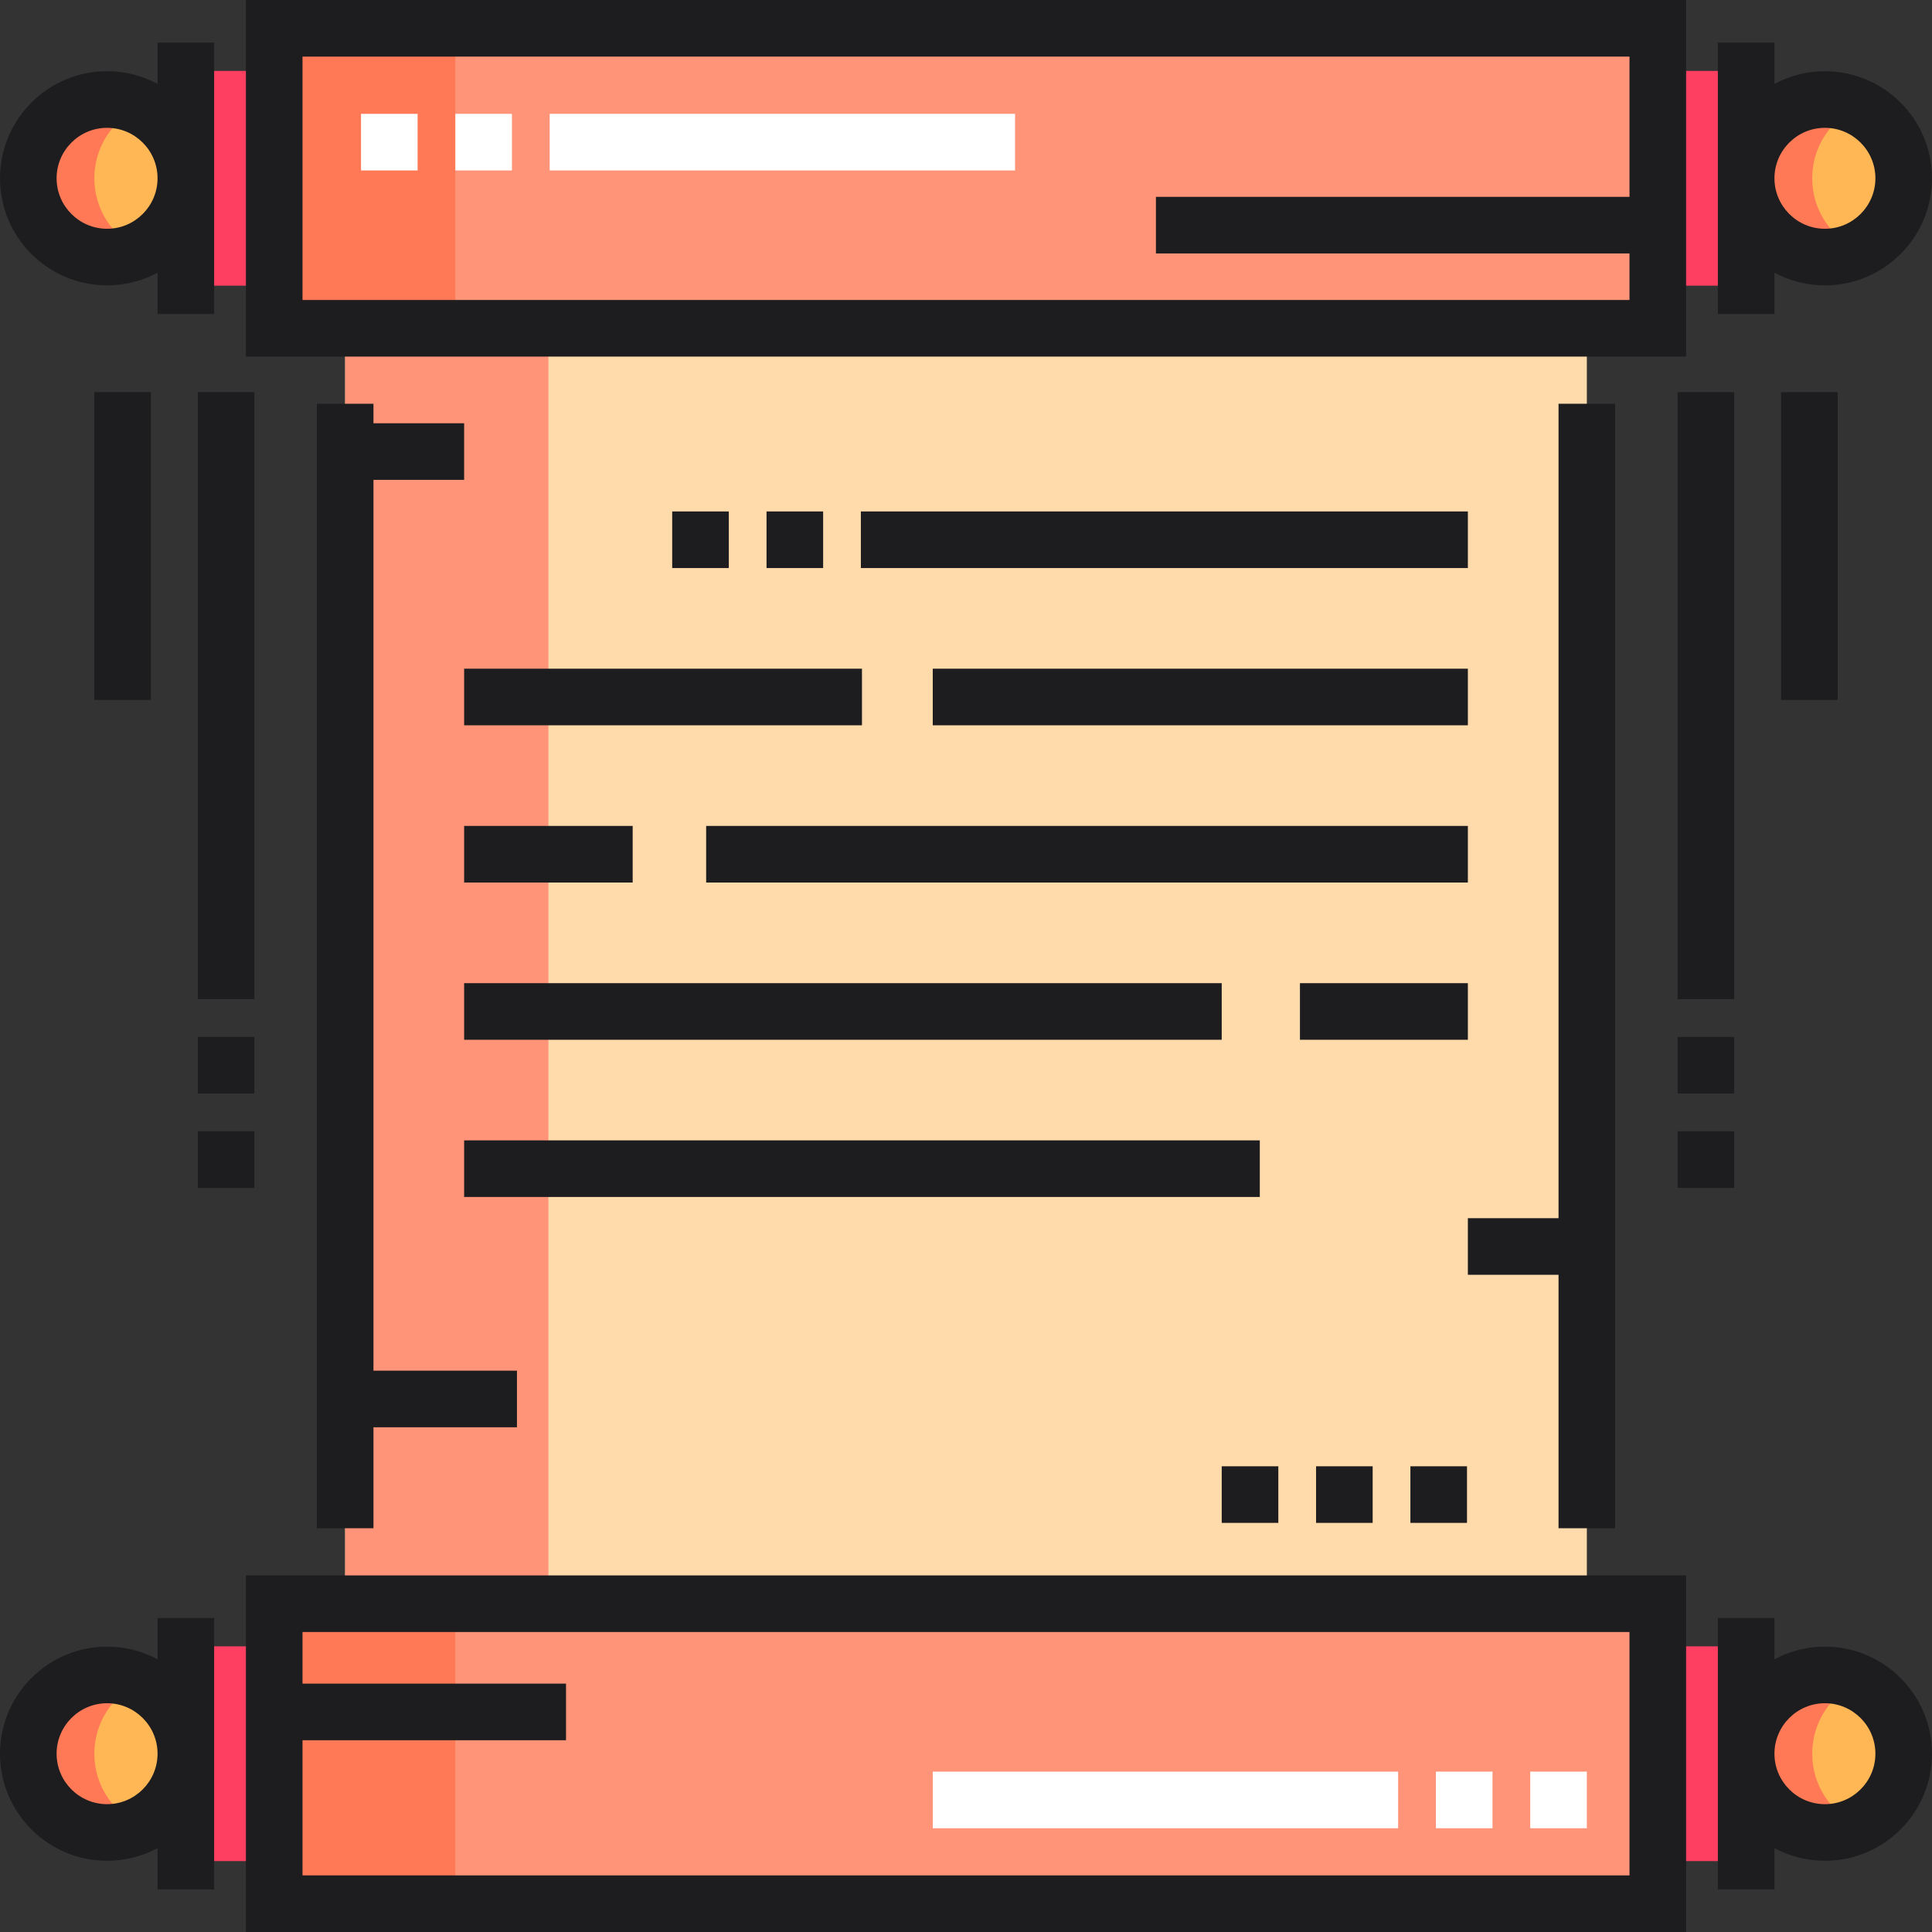 <?xml version="1.0" encoding="iso-8859-1"?>
<!-- Generator: Adobe Illustrator 19.0.0, SVG Export Plug-In . SVG Version: 6.00 Build 0)  -->
<svg version="1.1" id="Capa_1" xmlns="http://www.w3.org/2000/svg" xmlns:xlink="http://www.w3.org/1999/xlink" x="0px" y="0px"
	 viewBox="0 0 512 512" style="enable-background:new 0 0 512 512;" xml:space="preserve">
<rect x="0" y="0" width="512" height="512" fill="#333333" stroke="none"/>
<rect x="72.67" y="7.5" style="fill:#FF9478;" width="366.67" height="79.5"/>
<rect x="49.25" y="18.795" style="fill:#FF3F62;" width="23.417" height="56.91"/>
<g>
	<circle style="fill:#FFB655;" cx="28.375" cy="47.25" r="20.875"/>
	<circle style="fill:#FFB655;" cx="28.375" cy="47.25" r="20.875"/>
</g>
<rect x="439.33" y="18.795" style="fill:#FF3F62;" width="23.417" height="56.91"/>
<circle style="fill:#FFB655;" cx="483.62" cy="47.25" r="20.875"/>
<rect x="72.67" y="425" style="fill:#FF9478;" width="366.67" height="79.5"/>
<g>
	<rect x="72.67" y="7.5" style="fill:#FF7956;" width="48" height="79.5"/>
	<rect x="72.67" y="425" style="fill:#FF7956;" width="48" height="79.5"/>
</g>
<rect x="91.47" y="87" style="fill:#FFDAAA;" width="329.06" height="338"/>
<rect x="91.47" y="87" style="fill:#FF9478;" width="53.863" height="338"/>
<rect x="49.25" y="436.3" style="fill:#FF3F62;" width="23.417" height="56.91"/>
<circle style="fill:#FFB655;" cx="28.375" cy="464.75" r="20.875"/>
<rect x="439.33" y="436.3" style="fill:#FF3F62;" width="23.417" height="56.91"/>
<circle style="fill:#FFB655;" cx="483.62" cy="464.75" r="20.875"/>
<g>
	<path style="fill:#FF7956;" d="M483.625,68.125c3.129,0,6.086-0.708,8.75-1.941c-7.152-3.312-12.125-10.534-12.125-18.934
		s4.973-15.622,12.125-18.934c-2.664-1.234-5.621-1.941-8.75-1.941c-11.529,0-20.875,9.346-20.875,20.875
		S472.096,68.125,483.625,68.125z"/>
	<path style="fill:#FF7956;" d="M28.375,68.125c3.129,0,6.086-0.708,8.75-1.941C29.973,62.872,25,55.65,25,47.25
		s4.973-15.622,12.125-18.934c-2.664-1.234-5.621-1.941-8.75-1.941C16.846,26.375,7.5,35.721,7.5,47.25S16.846,68.125,28.375,68.125
		z"/>
	<path style="fill:#FF7956;" d="M480.25,464.75c0-8.4,4.973-15.622,12.125-18.934c-2.664-1.234-5.621-1.941-8.75-1.941
		c-11.529,0-20.875,9.346-20.875,20.875s9.346,20.875,20.875,20.875c3.129,0,6.086-0.708,8.75-1.941
		C485.223,480.372,480.25,473.15,480.25,464.75z"/>
	<path style="fill:#FF7956;" d="M25,464.75c0-8.4,4.973-15.622,12.125-18.934c-2.664-1.234-5.621-1.941-8.75-1.941
		c-11.529,0-20.875,9.346-20.875,20.875s9.346,20.875,20.875,20.875c3.129,0,6.086-0.708,8.75-1.941
		C29.973,480.372,25,473.15,25,464.75z"/>
</g>
<g>
	<rect x="95.67" y="30.17" style="fill:#FFFFFF;" width="15" height="15"/>
	<rect x="145.67" y="30.17" style="fill:#FFFFFF;" width="123.33" height="15"/>
	<rect x="120.67" y="30.17" style="fill:#FFFFFF;" width="15" height="15"/>
	<rect x="247.19" y="469.5" style="fill:#FFFFFF;" width="123.33" height="15"/>
	<rect x="380.53" y="469.5" style="fill:#FFFFFF;" width="15" height="15"/>
	<rect x="405.53" y="469.5" style="fill:#FFFFFF;" width="15" height="15"/>
</g>
<g>
	<rect x="348.77" y="388.58" style="fill:#1D1D1F;" width="15" height="15"/>
	<rect x="323.77" y="388.58" style="fill:#1D1D1F;" width="15" height="15"/>
	<rect x="373.77" y="388.58" style="fill:#1D1D1F;" width="15" height="15"/>
	<path style="fill:#1D1D1F;" d="M446.833,0H65.167v94.5h381.666L446.833,0L446.833,0z M80.167,79.5V15h351.666v37.167h-125.5v15
		h125.5V79.5H80.167z"/>
	<path style="fill:#1D1D1F;" d="M28.375,75.625c4.834,0,9.387-1.218,13.375-3.358v10.938h15v-71.91h-15v10.938
		c-3.988-2.141-8.541-3.358-13.375-3.358C12.729,18.875,0,31.604,0,47.25S12.729,75.625,28.375,75.625z M28.375,33.875
		c7.375,0,13.375,6,13.375,13.375s-6,13.375-13.375,13.375S15,54.625,15,47.25S21,33.875,28.375,33.875z"/>
	<path style="fill:#1D1D1F;" d="M470.25,72.267c3.988,2.141,8.541,3.358,13.375,3.358C499.271,75.625,512,62.896,512,47.25
		s-12.729-28.375-28.375-28.375c-4.834,0-9.387,1.218-13.375,3.358V11.295h-15v71.91h15V72.267z M483.625,33.875
		c7.375,0,13.375,6,13.375,13.375s-6,13.375-13.375,13.375s-13.375-6-13.375-13.375S476.25,33.875,483.625,33.875z"/>
	<path style="fill:#1D1D1F;" d="M65.167,512h381.666v-94.5H65.167V512z M431.833,432.5V497H80.167v-35.821H150v-15H80.167V432.5
		H431.833z"/>
	<polygon style="fill:#1D1D1F;" points="428.029,405 428.029,107 413.029,107 413.029,322.833 389,322.833 389,337.833 
		413.029,337.833 413.029,405 	"/>
	<polygon style="fill:#1D1D1F;" points="83.971,107 83.971,405 98.971,405 98.971,378.244 137,378.244 137,363.244 98.971,363.244 
		98.971,127.167 123,127.167 123,112.167 98.971,112.167 98.971,107 	"/>
	<path style="fill:#1D1D1F;" d="M41.75,439.733c-3.988-2.141-8.541-3.358-13.375-3.358C12.729,436.375,0,449.104,0,464.75
		s12.729,28.375,28.375,28.375c4.834,0,9.387-1.218,13.375-3.358v10.938h15v-71.91h-15V439.733z M28.375,478.125
		c-7.375,0-13.375-6-13.375-13.375s6-13.375,13.375-13.375s13.375,6,13.375,13.375S35.75,478.125,28.375,478.125z"/>
	<path style="fill:#1D1D1F;" d="M483.625,436.375c-4.834,0-9.387,1.218-13.375,3.358v-10.938h-15v71.91h15v-10.938
		c3.988,2.141,8.541,3.358,13.375,3.358c15.646,0,28.375-12.729,28.375-28.375S499.271,436.375,483.625,436.375z M483.625,478.125
		c-7.375,0-13.375-6-13.375-13.375s6-13.375,13.375-13.375s13.375,6,13.375,13.375S491,478.125,483.625,478.125z"/>
	<rect x="203.14" y="135.54" style="fill:#1D1D1F;" width="15" height="15"/>
	<rect x="178.14" y="135.54" style="fill:#1D1D1F;" width="15" height="15"/>
	<rect x="228.14" y="135.54" style="fill:#1D1D1F;" width="160.86" height="15"/>
	<rect x="444.58" y="299.8" style="fill:#1D1D1F;" width="15" height="15"/>
	<rect x="444.58" y="103.93" style="fill:#1D1D1F;" width="15" height="160.86"/>
	<rect x="444.58" y="274.8" style="fill:#1D1D1F;" width="15" height="15"/>
	<rect x="247.19" y="177.21" style="fill:#1D1D1F;" width="141.81" height="15"/>
	<rect x="123" y="177.21" style="fill:#1D1D1F;" width="105.43" height="15"/>
	<rect x="187.14" y="218.88" style="fill:#1D1D1F;" width="201.86" height="15"/>
	<rect x="123" y="218.88" style="fill:#1D1D1F;" width="44.667" height="15"/>
	<rect x="344.5" y="260.55" style="fill:#1D1D1F;" width="44.5" height="15"/>
	<rect x="123" y="260.55" style="fill:#1D1D1F;" width="200.77" height="15"/>
	<rect x="123" y="302.21" style="fill:#1D1D1F;" width="210.86" height="15"/>
	<rect x="472" y="103.93" style="fill:#1D1D1F;" width="15" height="81.57"/>
	<rect x="52.42" y="103.93" style="fill:#1D1D1F;" width="15" height="160.86"/>
	<rect x="52.42" y="299.8" style="fill:#1D1D1F;" width="15" height="15"/>
	<rect x="52.42" y="274.8" style="fill:#1D1D1F;" width="15" height="15"/>
	<rect x="25" y="103.93" style="fill:#1D1D1F;" width="15" height="81.57"/>
</g>
<g>
</g>
<g>
</g>
<g>
</g>
<g>
</g>
<g>
</g>
<g>
</g>
<g>
</g>
<g>
</g>
<g>
</g>
<g>
</g>
<g>
</g>
<g>
</g>
<g>
</g>
<g>
</g>
<g>
</g>
</svg>
